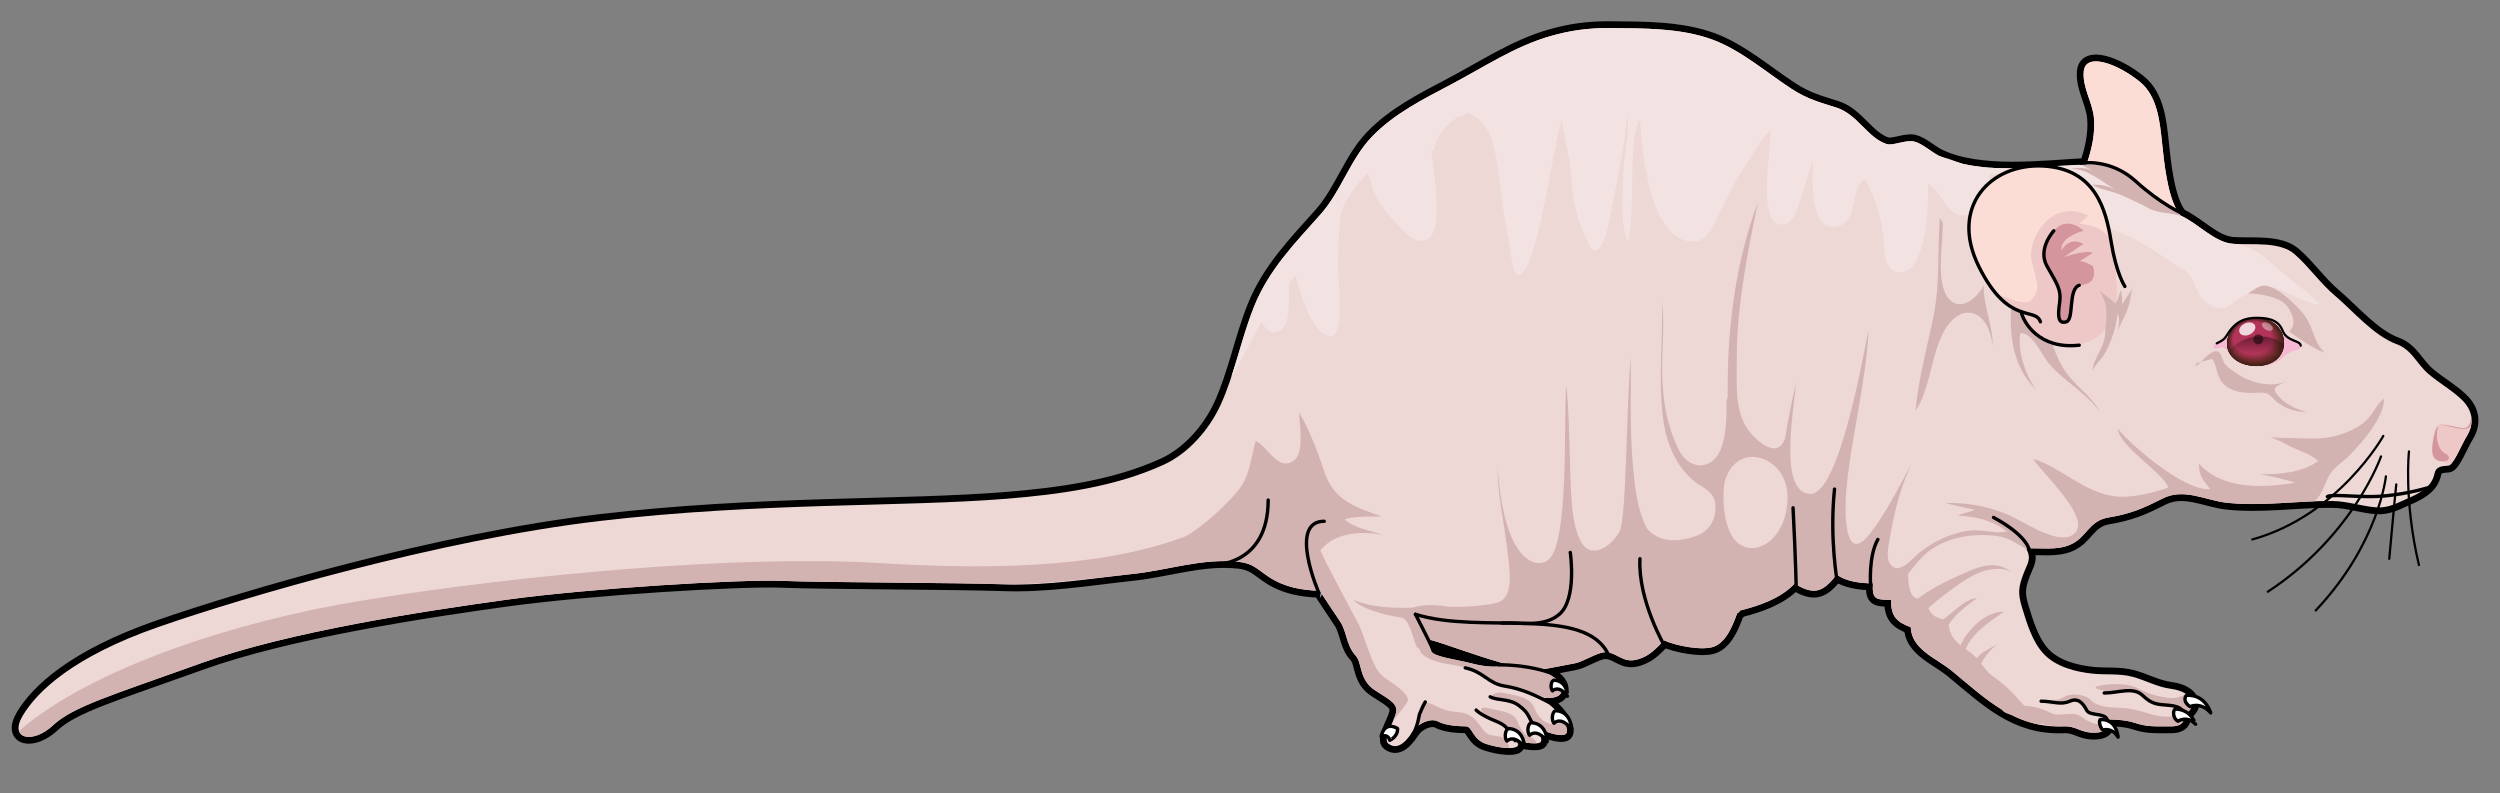 <?xml version="1.0" encoding="utf-8"?>
<!-- Generator: Adobe Illustrator 16.0.0, SVG Export Plug-In . SVG Version: 6.00 Build 0)  -->
<!DOCTYPE svg PUBLIC "-//W3C//DTD SVG 1.1//EN" "http://www.w3.org/Graphics/SVG/1.1/DTD/svg11.dtd">
<svg version="1.1" id="Layer_1" xmlns="http://www.w3.org/2000/svg" xmlns:xlink="http://www.w3.org/1999/xlink" x="0px" y="0px"
	 width="550.333px" height="174.667px" viewBox="0 0 550.333 174.667" enable-background="new 0 0 550.333 174.667"
	 xml:space="preserve">
<rect x="0" y="0" width="550.333" height="174.667" fill="#808080" stroke="none"/>
<g>
	<path fill="none" stroke="#000000" stroke-width="3" stroke-linecap="round" stroke-miterlimit="10" d="M541.86,87.934
		c-2.299-2.189-5.078-3.682-7.41-5.725c-2.467-2.161-3.553-5.229-6.865-6.444c-5.059-1.855-9.451-7.165-13.658-10.739
		c-3.262-2.771-5.629-6.295-8.84-9.092c-3.23-2.813-9.23-1.988-13.465-2.257c-4.143-0.263-7.654-4.457-11.605-6.225
		c-2.814-3.196-3.629-11.759-4.064-15.894c-0.492-4.652-1.002-10.421-4.938-13.586c-5.15-4.144-11.93-6.405-12.311-2.263
		c-0.326,3.575,1.93,6.764,2.244,10.253c0.311,3.462-0.518,7.097-1.67,10.336c-9.609,0.487-23.477,2.325-32.443-2.006
		c-1.723-0.832-3.67-2.709-5.475-3.136c-1.822-0.431-4.678,0.992-6.037,0.56c-4.193-1.333-6.396-6.518-11.014-8.008
		c-3.797-1.226-6.375-1.826-9.973-4.178c-5.496-3.594-11.244-8.604-17.514-10.862c-6.857-2.47-14.746-2.435-22.488-2.487
		c-4.561-0.031-8.59,0.498-13,1.76c-7.928,2.269-14.77,6.91-22.1,10.758c-6.041,3.172-12.439,6.418-17.229,11.396
		c-4.734,4.921-6.756,11.986-11.297,17.087c-5.715,6.419-11.377,12.192-14.623,20.258c-2.818,7-4.281,14.84-7.336,21.575
		c-2.482,5.472-7.07,10.76-12.525,13.264c-10.703,4.914-23.039,6.571-34.658,7.513c-23.238,1.883-54.137,0.754-89.559,4.899
		c-35.422,4.144-78.502,16.83-97.217,23.361c-18.715,6.53-26.629,14.193-29.77,19.469s2.262,6.28,6.658,2.135
		c4.395-4.146,13.439-6.782,32.656-13.69s48.986-11.432,67.199-13.942c18.213-2.513,51.373-4.521,60.668-4.144
		c9.293,0.376,38.059,0.376,48.861,0.752c9.459,0.331,19.041-1.279,28.422-2.294c7.729-0.837,15.258-3.518,23.182-2.654
		c3.18,0.347,4.006,1.569,6.666,3.333c3.434,2.276,7.244,2.926,11.275,3.058c-0.199-0.006,4.4,6.677,4.689,7.212
		c1.236,2.279,1.201,5.021,3.109,7.031c1.543,1.621,0.65,5.356,4.385,7.71c3.732,2.354,5.031,3.084,4.463,5.114
		c-0.566,2.028-2.887,5.634-1.621,6.573c2.492,1.854,4.545-1.542,5.6-3.003s3.734-2.759,5.357-1.867
		c1.623,0.893,4.625,1.056,6.086,1.056c1.463,0,1.463,2.921,4.547,3.896s6.006,1.138,6.736,0.527
		c0.73-0.608-0.406-1.258-0.406-1.258s4.383,0.975,5.438,0.405c0.906-0.486-0.506-2.983-0.932-3.539
		c0.594,0.475,4.271,2.208,6.209,1.834c2.111-0.404-1.055-6.329-6.088-8.359c0,0,6.049,1.306,5.6-1.946
		c-0.322-2.355-4.373-3.718-4.373-3.718c-0.33-0.111-0.727-0.124-1.068-0.176c2.676-0.423,5.555-1.028,8.328-1.542
		c1.896-0.352,4.986-2.443,6.656-2.439c2.846,0.005,3.861,2.641,7.426,1.506c2.561-0.815,3.738-2.305,5.584-4.116
		c2.4,1.15,8.457,2.36,10.99,1.366c2.725-1.068,4.102-4.648,5.066-7.269c0.414-0.373,0.344-0.139,0.666-0.666
		c4.207-1.065,8.83-2.6,12.012-5.922c4.439,2.738,6.313,1.747,9.266-2.001c1.918,1.531,5.496,1.997,7.949,1.918
		c-0.18,3.652,0.641,3.594,4,3.666c-0.041,3.505,1.137,4.867,4.334,6.008c0.178,4.917,5.615,6.784,9.051,9.608
		c7.553,6.209,13.898,12.649,24.52,12.225c3.139-0.126,3.641,1.505,7.158,1.381c3.516-0.126,2.51-2.89,2.51-2.89
		s3.52-0.126,6.156,0.753c2.637,0.88,4.396,0.756,7.914,0.756s2.75-2.406,2.75-2.406s2.4-1.489,1.898-2.997
		c-0.504-1.507-2.012-2.513-4.773-2.888c-2.979-0.404-5.465-1.852-8.309-2.62c-2.941-0.796-5.891-0.39-8.881-0.708
		c-3.748-0.399-8.033-1.498-10.709-4.328c-2.498-2.642-3.754-6.828-4.783-10.222c-0.998-3.292-0.756-4.645,0.406-7.665
		c0.797-2.069,1.742-3.054,0.51-5.341c3.227-0.162,6.65,0.469,9.633-0.799c3.766-1.601,4.068-5.27,8.445-6.009
		c4.885-0.827,7.496-1.924,11.904-4.168c4.764-2.427,9.484,0.425,14.309,0.934c7.719,0.813,15.43-0.489,23.154-0.399
		c3.344,0.039,6.477,1.174,9.645,1.398c2.744,0.195,4.793-1.075,7.305-2.153c4.395-1.884,5.15-3.767,5.525-5.399
		c0.375-1.634,1.883-1.508,3.016-1.634c1.129-0.123,2.637-4.144,4.145-6.656C544.624,93.335,544.497,90.446,541.86,87.934z
		 M334.341,146.875c-3.363-1.036-3.975,0.849-10.617-0.885c-2.99-0.779-8.43-1.434-8.836-2.65s-0.334-2.572,0-2.478
		c4.051,1.141,8.586,2.999,15.83,5.101c1.32,0.384,2.666,0.697,4.023,0.982L334.341,146.875z"/>
	<path fill="#EED8D6" d="M541.86,87.934c-2.299-2.189-5.078-3.682-7.41-5.725c-2.467-2.161-3.553-5.229-6.865-6.444
		c-5.059-1.855-9.451-7.165-13.658-10.739c-3.262-2.771-5.629-6.295-8.84-9.092c-3.23-2.813-9.23-1.988-13.465-2.257
		c-4.143-0.263-7.654-4.457-11.605-6.225c-2.814-3.196-3.629-11.759-4.064-15.894c-0.492-4.652-1.002-10.421-4.938-13.586
		c-5.15-4.144-11.93-6.405-12.311-2.263c-0.326,3.575,1.93,6.764,2.244,10.253c0.311,3.462-0.518,7.097-1.67,10.336
		c-9.609,0.487-23.477,2.325-32.443-2.006c-1.723-0.832-3.67-2.709-5.475-3.136c-1.822-0.431-4.678,0.992-6.037,0.56
		c-4.193-1.333-6.396-6.518-11.014-8.008c-3.797-1.226-6.375-1.826-9.973-4.178c-5.496-3.594-11.244-8.604-17.514-10.862
		c-6.857-2.47-14.746-2.435-22.488-2.487c-4.561-0.031-8.59,0.498-13,1.76c-7.928,2.269-14.77,6.91-22.1,10.758
		c-6.041,3.172-12.439,6.418-17.229,11.396c-4.734,4.921-6.756,11.986-11.297,17.087c-5.715,6.419-11.377,12.192-14.623,20.258
		c-2.818,7-4.281,14.84-7.336,21.575c-2.482,5.472-7.07,10.76-12.525,13.264c-10.703,4.914-23.039,6.571-34.658,7.513
		c-23.238,1.883-54.137,0.754-89.559,4.899c-35.422,4.144-78.502,16.83-97.217,23.361c-18.715,6.53-26.629,14.193-29.77,19.469
		s2.262,6.28,6.658,2.135c4.395-4.146,13.439-6.782,32.656-13.69s48.986-11.432,67.199-13.942
		c18.213-2.513,51.373-4.521,60.668-4.144c9.293,0.376,38.059,0.376,48.861,0.752c9.459,0.331,19.041-1.279,28.422-2.294
		c7.729-0.837,15.258-3.518,23.182-2.654c3.18,0.347,4.006,1.569,6.666,3.333c3.434,2.276,7.244,2.926,11.275,3.058
		c-0.199-0.006,4.4,6.677,4.689,7.212c1.236,2.279,1.201,5.021,3.109,7.031c1.543,1.621,0.65,5.356,4.385,7.71
		c3.732,2.354,5.031,3.084,4.463,5.114c-0.566,2.028-2.887,5.634-1.621,6.573c2.492,1.854,4.545-1.542,5.6-3.003
		s3.734-2.759,5.357-1.867c1.623,0.893,4.625,1.056,6.086,1.056c1.463,0,1.463,2.921,4.547,3.896s6.006,1.138,6.736,0.527
		c0.73-0.608-0.406-1.258-0.406-1.258s4.383,0.975,5.438,0.405c0.906-0.486-0.506-2.983-0.932-3.539
		c0.594,0.475,4.271,2.208,6.209,1.834c2.111-0.404-1.055-6.329-6.088-8.359c0,0,6.049,1.306,5.6-1.946
		c-0.322-2.355-4.373-3.718-4.373-3.718c-0.33-0.111-0.727-0.124-1.068-0.176c2.676-0.423,5.555-1.028,8.328-1.542
		c1.896-0.352,4.986-2.443,6.656-2.439c2.846,0.005,3.861,2.641,7.426,1.506c2.561-0.815,3.738-2.305,5.584-4.116
		c2.4,1.15,8.457,2.36,10.99,1.366c2.725-1.068,4.102-4.648,5.066-7.269c0.414-0.373,0.344-0.139,0.666-0.666
		c4.207-1.065,8.83-2.6,12.012-5.922c4.439,2.738,6.313,1.747,9.266-2.001c1.918,1.531,5.496,1.997,7.949,1.918
		c-0.18,3.652,0.641,3.594,4,3.666c-0.041,3.505,1.137,4.867,4.334,6.008c0.178,4.917,5.615,6.784,9.051,9.608
		c7.553,6.209,13.898,12.649,24.52,12.225c3.139-0.126,3.641,1.505,7.158,1.381c3.516-0.126,2.51-2.89,2.51-2.89
		s3.52-0.126,6.156,0.753c2.637,0.88,4.396,0.756,7.914,0.756s2.75-2.406,2.75-2.406s2.4-1.489,1.898-2.997
		c-0.504-1.507-2.012-2.513-4.773-2.888c-2.979-0.404-5.465-1.852-8.309-2.62c-2.941-0.796-5.891-0.39-8.881-0.708
		c-3.748-0.399-8.033-1.498-10.709-4.328c-2.498-2.642-3.754-6.828-4.783-10.222c-0.998-3.292-0.756-4.645,0.406-7.665
		c0.797-2.069,1.742-3.054,0.51-5.341c3.227-0.162,6.65,0.469,9.633-0.799c3.766-1.601,4.068-5.27,8.445-6.009
		c4.885-0.827,7.496-1.924,11.904-4.168c4.764-2.427,9.484,0.425,14.309,0.934c7.719,0.813,15.43-0.489,23.154-0.399
		c3.344,0.039,6.477,1.174,9.645,1.398c2.744,0.195,4.793-1.075,7.305-2.153c4.395-1.884,5.15-3.767,5.525-5.399
		c0.375-1.634,1.883-1.508,3.016-1.634c1.129-0.123,2.637-4.144,4.145-6.656C544.624,93.335,544.497,90.446,541.86,87.934z
		 M334.341,146.875c-3.363-1.036-3.975,0.849-10.617-0.885c-2.99-0.779-8.43-1.434-8.836-2.65s-0.334-2.572,0-2.478
		c4.051,1.141,8.586,2.999,15.83,5.101c1.32,0.384,2.666,0.697,4.023,0.982L334.341,146.875z"/>
	<path fill="#F2E3E2" d="M501.503,59.25c-3.23-2.813-5.646-5.305-9.881-5.573c-4.143-0.263-7.654-4.457-11.605-6.225
		c-1.826-2.075-17.057-12.952-20.738-11.153c-4.65-0.2-13.871,1.153-21.043,0.637c4.742,4.081,14.637,11.912,21.271,12.41
		c9,0.676,16.674,7.488,20.619,9.654s2.564,6.334,6.545,8.167s3.873-0.667,9.176-3.137c5.305-2.47,6.729,0.887,14.008,2.97
		C512.763,67.832,504.714,62.047,501.503,59.25z"/>
	<path fill="#FCDDD6" d="M470.169,39.917c3.9,3.557,7.365,5.612,9.148,6.549c-2.252-3.712-2.969-11.141-3.365-14.907
		c-0.492-4.652-1.002-10.421-4.938-13.586c-5.15-4.144-11.93-6.405-12.311-2.263c-0.326,3.575,1.93,6.764,2.244,10.253
		c0.295,3.289-0.443,6.73-1.506,9.845C461.624,35.761,466.085,36.192,470.169,39.917z"/>
	<path fill="#D3B2B2" d="M481.194,152.736c-1.109,0.78-2.555,1.085-4.109,0.854c-2.783-0.413-4.125-0.928-6.91-2.269
		c-2.781-1.341-9.383-0.518-8.867,0.103c0.516,0.618,4.641,1.238,7.732,0.825c3.096-0.412,4.127,2.166,4.848,2.784
		c0.723,0.617,6.086-0.618,6.291,1.03c0.205,1.65-2.475,1.961-4.949,1.548s-5.055-1.65-7.838-1.753
		c-2.785-0.104-5.672-0.208-7.012-1.65c-1.342-1.441-4.537-1.754-6.084-0.721c-1.549,1.03-4.848,0.41-3.713,1.235
		s4.127,0.208,5.064-0.366c0.939-0.571,1.742-0.354,2.875,0.574c1.135,0.928,1.342,2.165,3.609,2.576
		c0.617,0.112,1.219,0.449,1.777,0.876c0.266-0.01,3.572-0.09,6.104,0.753c2.637,0.88,4.396,0.756,7.914,0.756
		s2.75-2.406,2.75-2.406s2.4-1.489,1.898-2.997C482.343,153.792,481.882,153.207,481.194,152.736z"/>
	<path fill="#D3B2B2" d="M444.718,73.386c2.475-0.486,4.852,4.875,6.287,6.607c3.201,3.871,8.816,6.866,11.379,10.915
		c-1.74-3.603-5.893-6.129-8.066-9.664c-1.268-2.063-2.092-4.042-2.723-6.244c-1.133-3.964-3.305-10.116-7.943-11.35
		c-0.439,1.183-0.588,2.425-0.631,3.699c-0.1,0-0.199,0.005-0.303,0.028c-0.377,6.889,0.418,13.432,5.574,18.504
		C445.909,82.669,444.116,77.44,444.718,73.386z"/>
	<path fill="#D3B2B2" d="M438.669,76.232c0.008-4.789-2.115-9.03-1.982-13.447c-1.752,3.638-6.623,6.614-8.691,1.223
		c-1.514-3.947-0.326-10.664-0.326-15.008l-0.666-1c-0.516,7.301,0.104,14.111-1.334,21.334c-1.348,6.776-3.381,14.082-3.998,21.049
		c2.996-4.122,3.387-11.686,5.924-16.79C431.349,66.044,437.774,67.852,438.669,76.232z"/>
	<g>
		<path fill="none" d="M315.013,140.884c-0.578,0.224-0.256,1.384,0.1,2.441c0.404,1.217,5.621,1.871,8.611,2.65
			c6.072,1.585,7.111,0.151,9.813,0.685c-0.949-0.214-1.891-0.442-2.818-0.712C323.546,143.868,319.032,142.027,315.013,140.884z"/>
		<path fill="none" d="M306.548,121.606c0.098,0.094,0.195,0.188,0.293,0.283c0.158-0.01,0.32-0.025,0.475-0.028
			C307.052,121.777,306.802,121.691,306.548,121.606z"/>
		<path fill="none" d="M260.212,121.257c0.01-0.028,0.025-0.053,0.035-0.08c-0.082,0.023-0.162,0.052-0.246,0.074
			C260.001,121.251,260.087,121.254,260.212,121.257z"/>
		<path fill="none" d="M334.313,146.854c0.002,0,0.002,0,0.002,0c0.027,0.006,0.057,0.011,0.086,0.018l0.309,0.053
			c-0.268-0.057-0.531-0.12-0.799-0.179C334.042,146.778,334.173,146.811,334.313,146.854z"/>
		<path fill="none" d="M382.169,99.128c-0.102,0.072-0.191,0.163-0.285,0.247c-0.016,0.183-0.029,0.367-0.049,0.542
			c-0.191,1.762-1.105,3.949-2.141,6.031c-0.131,1.819-0.084,3.62-0.025,4.93c0.135,2.987,2.436,5.586,2.623,8.399
			c4.074,2.749,8.432-0.621,9.904-9.739C391.058,103.415,387.802,95.102,382.169,99.128z"/>
		<path fill="#D3B2B2" d="M305.495,149.672c-2.063-1.341-2.652-2.452-3.992-5.855c-1.342-3.401-1.627-4.818-2.393-6.327
			c-1.188-2.343-7.041-13.021-8.441-16.313c3.348-4.32,9.725-4.205,13.918-3.427c-2.736-0.865-6.441-1.486-8.584-3.416
			c2.035-0.838,8.264-0.573,8.166-0.667c-5.863-1.977-10.57-3.519-12.666-9.917c-0.559-1.701-2.791-8.424-5.52-12.965
			c0.047,2.776,1.264,8.896-1.225,10.641c-3.48,2.442-5.666-3.174-8.357-4.393c-1.129,4.393-1.363,7.968-3.934,11.052
			c-3.814,4.579-10.373,9.92-12.426,10.32c-19.383,7.024-44.523,6.871-66.865,5.532c-30.197-1.81-77.746,2.454-113.729,8.305
			c-27.879,4.535-59.539,15.013-75.252,28.658c0.633,2.043,4.313,1.747,7.484-1.245c4.33-4.086,13.188-6.709,31.84-13.397
			c0.289-0.113,0.561-0.216,0.816-0.308c19.217-6.908,48.986-11.432,67.199-13.942c18.213-2.513,51.373-4.521,60.668-4.144
			c9.293,0.376,38.059,0.376,48.859,0.752c7.047,0.245,19.404-1.318,29.148-2.368c7.238-0.889,14.318-3.235,21.729-2.625
			c0.242,0.015,0.49,0.02,0.729,0.045c3.18,0.347,4.006,1.569,6.666,3.333c3.434,2.276,7.244,2.926,11.275,3.058
			c-0.008,0-0.002,0.021,0.008,0.048c0,0.004,0.002,0.007,0.002,0.012c0.25,0.57,3.383,5.155,4.387,6.688
			c0.004,0.012,0.01,0.024,0.014,0.036c0.145,0.221,0.244,0.378,0.279,0.442c0.643,1.184,0.943,2.491,1.35,3.757
			c0.602,1.443,1.201,2.672,1.76,3.26c1.543,1.621,0.65,5.356,4.385,7.71c3.268,2.061,4.67,2.877,4.588,4.41
			c-0.012,0.223-0.053,0.46-0.125,0.719c-0.119,0.428-0.318,0.928-0.545,1.457c1.711-2.149,3.217-3.885,3.217-4.492
			C309.929,152.766,307.558,151.012,305.495,149.672z"/>
		<path fill="#D3B2B2" d="M520.897,92.541c-1.857,1.711-4.17,2.742-6.617,3.383c-2.533,0.663-5.285,0.695-7.945,0.556
			c-1.826-0.096-4.334-0.006-6.5-0.238c1.449,0.517,2.855,1.229,4.189,1.933c1.861,0.983,4.92,1.915,6.285,3.306
			c-3.281,2.428-8.256,3.022-12.926,2.9c2.729,0.456,5.436,1.111,7.875,1.856c-6.906,1.229-16.143,1.558-21.186-4.183
			c-0.045,2.788,0.859,3.573,2.492,5.625c-5.506,0.563-17.229-9.404-20.4-13.345c0.494,4.127,9.773,9.459,11.17,13
			c-3.203,1.149-8.424,2.411-11.932,1.907c-6.832-0.979-11.648-6.305-17.799-8.236c1.521,2.909,14.313,14.125,8.23,16.974
			c-3.527,1.652-10.863-3.442-13.805-4.693c-4.43-1.885-9.086-2.681-13.869-2.562c2.258,0.549,4.363,1.088,6.586,1.493
			c-1.227,0.62-2.637,0.661-3.822,1.263c5.727,0.298,8.777,1.909,10.873,3.527c-0.697,0.096-1.445,0.201-2.215,0.163
			c-1.914-0.095-3.838-0.58-5.873-0.378c-3.834,0.381-8.039,2.357-11.152,4.84c-1.283,1.023-2.438,2.566-3.965,3.195
			c-0.455,0.188-0.848,0.262-1.213,0.281c-2.695-0.97-1.791-4.261-1.127-8.027c0.838-4.755,2.357-10.623,4.697-15.212
			c-3.029,5.355-6.016,11.671-9.697,16.056c-5.467,6.507-5.145-6.283-4.85-9.666c1.029-11.793,4.363-23.791,4.932-35.492
			c-0.85,3.151-6.25,36.525-13,35.94c-6.656-0.577-3.666-17.223-2.912-24.599c-0.299,1.662-0.801,3.291-1.105,4.961
			c-0.523,2.869-0.889,4.127-1.289,7.107c-1.602,5.892-7.563-0.074-8.943-2.716c-2.285-4.373-1.744-10.201-1.75-15.25
			c-0.012-10.46,2.504-23.696,4.666-33.667c-4.727,12.385-6.666,26.722-6.666,40c0,1.007-0.021,2.029-0.041,3.054l-0.207,0.415
			c0,3.493,0.002,9.168-1.947,12.148c-2.346,3.588-6.66,2.679-8.498-0.982c-6.559-13.06-2.098-26.595-4.031-33.335
			c1.158,4.035-1.566,21.49,1.531,31.073c1.234,3.818,3.033,6.785,6.012,9.188c1.281,1.034,4.223,2.067,4.441,4.847
			c0.324,4.132-2.037,6.278-4.26,7.048c-3.936,1.363-7.998,1.534-10.768-1.639c-2.395-4.358-2.852-10.897-3.158-14.601
			c-0.631-7.61-0.398-15.327-0.408-23c-0.998,9.363-0.896,35.382-2.498,38.239c-2.145,3.824-6.553,6.128-8.584,2.084
			c-1.439-2.862-1.744-6.467-1.898-8.065c-0.531-5.539-0.539-23.161-1.277-25.916c-0.525,8.225,0.592,33.647-3.668,37.912
			c-1.383,1.386-3.529,1.189-5.24-0.265c-5.102-4.335-5.883-16.501-6.166-19.98c0,6.166,1.377,11.816,2.092,17.898
			c0.475,4.036,1.57,10.04-1.428,11.683c-2.012,1.103-10.328,1.4-11.58,1.191c-4.455-0.742-8.824-0.458-10.049,2.454
			c1.672,0.803,2.197,4.148,3.131,6.409c0.436,0.287,0.729,0.557,0.773,0.785c0.207,1.031,2.27,2.469,6.705,3.086
			c4.432,0.618,6.807,2.161,8.662,3.604c1.855,1.445,5.465,1.854,7.631,2.164c0.984,0.14,2.83,0.801,4.748,1.599
			c1.686,0.053,3.695-0.273,3.428-2.199c-0.322-2.355-4.373-3.718-4.373-3.718c-0.287-0.097-0.621-0.12-0.932-0.159l-0.117-0.02
			c2.67-0.423,5.541-1.026,8.309-1.539c1.896-0.352,4.986-2.443,6.656-2.439c2.846,0.005,3.861,2.641,7.426,1.506
			c2.561-0.815,3.738-2.305,5.584-4.116c2.4,1.15,8.457,2.36,10.99,1.366c2.725-1.068,4.102-4.648,5.066-7.269
			c0.414-0.373,0.344-0.139,0.666-0.666c4.207-1.065,8.83-2.6,12.012-5.922c4.439,2.738,6.313,1.747,9.266-2.001
			c1.918,1.531,5.496,1.997,7.949,1.918c-0.18,3.652,0.641,3.594,4,3.666c-0.041,3.505,1.137,4.867,4.334,6.008
			c0.178,4.917,5.615,6.784,9.051,9.608c3.807,3.13,7.316,6.307,11.215,8.641c-0.088,0.04-0.137,0.065-0.137,0.065
			c0.467,0.51,1.217,0.796,2.051,0.996c2.1,1.058,4.336,1.85,6.807,2.244c-0.135-0.13-0.264-0.268-0.395-0.4
			c1.299,0.461,2.92,0.76,4.977,0.679c3.141-0.126,3.643,1.505,7.16,1.381c1.02-0.036,1.631-0.306,2.025-0.654
			c-0.363-0.729-0.809-1.256-1.344-1.256c-1.752,0-2.988-1.03-4.123-1.751c-1.135-0.723-2.578-0.413-4.641-0.31
			c-2.063,0.103-2.525-1.349-6.6-1.856c-0.35-0.044-0.689-0.063-1.02-0.072c-2.037-2.282-4.055-4.511-6.318-6.049
			c-1.592-1.08-2.375-2.154-3.207-3.226c0.844-1.795,2.623-3.687,3.742-4.44c-1.08,0.638-2.184,1.261-3.277,1.914
			c-0.561,0.335-1.006,0.85-1.461,1.327c-0.479-0.519-1.041-1.038-1.789-1.558c-0.215-0.149-0.412-0.293-0.613-0.438
			c0.07-0.188,0.141-0.353,0.201-0.479c1.703-3.502,5.139-5.533,8.125-7.733c-2.166-0.198-5.227,1.666-6.588,3.225
			c-0.666,0.765-1.406,1.58-1.971,2.406c-0.328,0.478-0.584,1.135-0.898,1.724c-1.482-1.218-2.451-2.503-2.621-4.526
			c1.422-2.369,4.219-4.359,6.205-5.834c-2.129-0.09-4.881,2.769-6.563,4.005c-0.213,0.157-0.482,0.382-0.791,0.634
			c-1.621-0.236-2.879-1.148-3.314-2.441c1.297-1.277,2.813-2.386,3.203-2.683c3.021-2.29,7.053-5.533,10.969-5.912
			c1.605-0.155,2.969-0.078,4.244,0.765c-3.463-2.887-7.035-1.415-10.719,0.203c-3.611,1.587-6.869,3.147-10.006,5.498
			c-1.809-0.151-2.066-2.845-2.195-5.313c0.775-1.138,1.699-2.205,2.551-3.181c4.217-4.832,11.238-6.106,17.281-5.226
			c2.438,0.355,4.193,1.687,6.223,2.869c0.004-0.01,0.004-0.017,0.006-0.026c0.023,0.024,0.049,0.048,0.072,0.072
			c-0.021-0.043-0.039-0.084-0.057-0.124c0.012-0.035,0.016-0.062,0.027-0.096c3.205-0.149,6.602,0.462,9.563-0.797
			c3.766-1.601,4.068-5.27,8.445-6.009c4.885-0.827,7.496-1.924,11.904-4.168c4.764-2.427,9.484,0.425,14.309,0.934
			c6.369,0.671,12.734-0.09,19.105-0.329c2.088-1.719,2-3.678,3.592-6.137c0.912-1.411,2.754-2.555,4.004-3.808
			c2.746-2.75,7.91-8.592,7.764-12.654C523.495,88.496,522.296,91.254,520.897,92.541z M323.724,145.976
			c-2.99-0.779-8.207-1.434-8.611-2.65c-0.355-1.058-0.678-2.218-0.1-2.441c4.02,1.144,8.533,2.984,15.705,5.064
			c0.928,0.27,1.869,0.498,2.818,0.712C330.835,146.127,329.796,147.561,323.724,145.976z M334.401,146.871
			c-0.029-0.007-0.059-0.012-0.086-0.018c0.008,0.003,0.016,0.004,0.025,0.007c-0.01-0.003-0.018-0.004-0.025-0.007c0,0,0,0-0.002,0
			c-0.141-0.043-0.271-0.075-0.402-0.108c0.268,0.059,0.531,0.122,0.799,0.179L334.401,146.871z M382.292,119.277
			c-3.385-3.188-3.109-11.578-2.598-13.329c2.703-9.281,13.891-5.492,13.809,3.553C393.417,118.736,386.335,123.084,382.292,119.277
			z"/>
	</g>
	<g>
		<path fill="#EED8D6" d="M449.321,154.357c2.598,0,4.291,0.905,6.326,0c2.033-0.902,3.049,0.791,3.729,2.034
			c0.678,1.244,3.881,0.48,4.48,1.992"/>
		<path fill="#EED8D6" d="M463.216,152.551c3.164,0,6.33-1.469,8.475,0.565c2.148,2.034,3.277,1.92,5.762,2.146
			c2.488,0.227,3.289,1.003,3.225,2.224"/>
	</g>
	<path fill="#F2E3E2" d="M347.093,8.354c-9.568,4.336-18.207,9.545-28.211,12.842c-10.74,3.538-17.586,10.826-23.352,20.22
		c-1.84,2.997-3.379,5.998-5.256,8.988c-2.504,3.987-6.313,5.862-9.508,9.207c-2.611,2.734-5.189,9.107-2.111,12.562
		c1.779,1.997,4.018,0.602,4.623-1.682c1.02-3.844-0.404-8.004,1.508-11.749c0.676,3.167,3.689,15.468,8.305,15.192
		c2.791-0.166,1.494-11.922,1.494-14.58c0-6.36-0.283-18.507,5.5-22.724c0.031,0.034,0.438,0.533,0.443,0.537
		c0.809,0.502,1.541,4.319,2.008,5.305c1.186,2.509,3.016,4.81,5.037,6.945c1.322,1.398,3.936,4.386,6.268,3.449
		c3.219-1.292,2.336-8.324,2.244-10.955c-0.145-4.148-2.232-11.217,0.182-14.813c1.02-1.518,2.475-2.559,4.318-2.682
		c3.623-0.241,6.705,3.011,7.676,5.949c1.359,4.115,1.691,8.498,2.268,12.769c0.514,3.801,1.092,7.551,1.875,11.299
		c0.188,0.899,0.506,5.563,1.482,6.006c4.313,1.953,8.232-30.303,9.963-34.197c0.371,3.856,1.65,7.604,1.932,11.613
		c0.373,5.348,1.016,10.068,3.486,14.812c0.365,0.702,0.949,2.503,1.813,2.51c2.398,0.018,3.633-9.112,3.957-10.692
		c1.24-6.063,2.709-12.985,3.105-19.048c0.873,3.144-0.816,9.162-0.807,12.774c0.014,4.986-0.816,10.34,1.008,15.135
		c1.379-6.753,0.631-14.081,1.242-20.946c0.18-2.017,0.193-4.396,1.443-5.963c0.484,6.696,1.982,26.837,11.807,26.729
		c3.076-0.033,4.248-3.612,5.563-6.049c1.986-3.682,3.564-7.428,5.938-10.9c1.729-2.53,3.297-5.51,5.451-7.719
		c0.334,3.053-3.518,22.306,3.049,20.868c2.678-0.587,3.42-5.883,4.25-7.948c0.764-1.896,1.354-4.64,2-6.037
		c0.004,3.599-0.928,15.779,5.25,14.48c5.041-1.06,2.598-8.257,6.195-10.425c2.232,3.922,3.531,7.975,4.055,12.492
		c0.279,2.421-0.174,7.269,2.994,7.932c6.445,1.35,7.047-14.801,6.793-19.418c3.59,1.807,3.695,7.557,8.713,6.975
		c5.074-0.589,4.918-5.932,4.713-9.962c-4.508-0.243-7.596-2.579-11.963-3.232c-4.078-0.61-8.387,1.131-12.236-0.862
		c-4.201-2.176-6.313-7.467-11.02-8.887c-2.105-0.636-4.029-0.104-6.006-1.245c-1.436-0.829-2.578-2.09-3.799-3.25
		c-6.268-5.952-12.357-9.031-20.695-10.299C364.563,8.538,354.521,4.988,347.093,8.354z"/>
	<path fill="#F2E3E2" d="M438.319,38.339c0.242-0.215,14.26-1.333,19.221-1.941c-9.486,0.584-22.264,1.973-30.705-2.104
		c-1.723-0.832-3.67-2.709-5.475-3.136c-1.822-0.431-4.678,0.992-6.037,0.56c-4.193-1.333-6.396-6.518-11.014-8.008
		c-3.797-1.226-6.375-1.826-9.973-4.178c-5.496-3.594-11.244-8.604-17.514-10.862c-6.857-2.47-14.746-2.435-22.488-2.487
		c-4.561-0.031-8.59,0.498-13,1.76c-7.928,2.269-14.77,6.91-22.1,10.758c-6.041,3.172-12.439,6.418-17.229,11.396
		c-4.734,4.921-6.756,11.986-11.297,17.087c-5.715,6.419-11.377,12.192-14.623,20.258c-1.988,4.938-3.309,10.287-4.982,15.378
		c0.334-0.427,0.66-0.887,0.957-1.42c2.943-5.28,5.277-10.801,8.926-15.682c2.355-3.15,4.6-5.63,7.6-8
		c1.26-0.995,3.84-2.253,4.658-3.318c1.428-1.861,1.359-6.242,2.316-8.6c0.91-2.239,2.295-4.055,3.842-5.908
		c4.152-4.978,9.672-7.871,16.191-6.81c0.518-2.771,2.475-5.397,4.732-6.947c0.908-0.623,2.217-0.67,2.926-1.402
		c0.756-0.779,0.785-2.485,1.734-3.524c3.756-4.112,9.268-4.986,14.332-5.749c0.975-0.146,3.111,0.1,3.934-0.376
		c0.865-0.499,1.605-2.529,2.66-3.283c2.125-1.52,5.094-2.011,7.666-2.407c4.98-0.769,10.963-0.425,15.668,0.814
		c7.85,2.066,19.326,7.045,25.016,13.675c2.086,2.432,1.469,3.408,4.717,3.585c3.123,0.17,3.967,0.086,6.664,1.759
		c3.059,1.896,7.783,7.025,11.01,7.574c2.443,0.415,4.998-1.227,7.666-1c2.539,0.216,4.283,1.421,6.668,1.925
		C432.577,38.058,437.093,39.427,438.319,38.339z"/>
	<g>
		<path fill="#FCDDD6" d="M543.987,91.631c-0.002-0.018-0.008-0.035-0.012-0.051h-0.002
			C543.974,91.58,543.983,91.611,543.987,91.631z"/>
		<path fill="#EEC8C7" d="M544.063,92.468c-0.029,0.603-0.52,1.58-1.498,1.757c-1.756,0.315-4.809-1.323-5.877-0.417
			c0,0-2.18,6.764,0.379,7.676c0.711,0.254,1.408,0.597,2.078,0.92c1.109-0.475,2.537-4.185,3.971-6.571
			C543.761,94.759,544.083,93.618,544.063,92.468z"/>
		<path fill="#FCDDD6" d="M544.001,91.69c0.012,0.066,0.029,0.159,0.045,0.27C544.034,91.869,544.017,91.781,544.001,91.69z"/>
	</g>
	<path fill="#D5959D" d="M536.688,93.808c-0.691,2.771,0.1,5.22,1.6,6.027c1.498,0.808,0.793,1.954-1.092,1.672
		c-1.883-0.281-2.141-2.019-1.447-5.364c0.691-3.346,1.268-2.769,4.846-1.961c3.578,0.809,3.49-0.558,3.373-2.741
		c0,0,0.072,2.989-1.783,2.794C540.333,94.039,537.079,92.931,536.688,93.808z"/>
	<g>
		<path fill="#F6B7D2" d="M490.237,73.752c-0.58,0.963-1.035,1.221-2.256,1.831s-0.855,1.158-0.063,1.158
			c0.795,0,1.402-0.792,2.197,0.305c0.795,1.1,1.828,3.479,6.619,3.539c4.789,0.06,5.461-1.953,7.047-2.867
			c1.586-0.915,2.744-0.373,2.682-1.62c-0.059-1.247-3.049-0.819-4.023-3.382c-0.977-2.563-3.723-2.745-5.705-2.745
			C494.448,69.971,492.19,70.519,490.237,73.752z"/>
		<g>
			<path fill="#382109" d="M502.806,75.521c0,2.999-2.447,5.063-6.07,5.063s-6.498-1.941-6.498-4.941
				c0-2.998,2.875-5.673,6.498-5.673S502.806,72.523,502.806,75.521z"/>
			<path fill="#39210A" d="M502.778,75.513c0,2.989-2.439,5.047-6.051,5.047s-6.477-1.936-6.477-4.926
				c0-2.988,2.865-5.654,6.477-5.654S502.778,72.524,502.778,75.513z"/>
			<path fill="#3A210B" d="M502.75,75.503c0,2.979-2.432,5.03-6.03,5.03c-3.6,0-6.456-1.929-6.456-4.909
				c0-2.979,2.856-5.636,6.456-5.636C500.318,69.988,502.75,72.524,502.75,75.503z"/>
			<path fill="#3C220B" d="M502.724,75.493c0,2.97-2.425,5.015-6.012,5.015s-6.434-1.923-6.434-4.894
				c0-2.969,2.847-5.617,6.434-5.617S502.724,72.524,502.724,75.493z"/>
			<path fill="#3D220C" d="M502.695,75.484c0,2.959-2.415,4.997-5.99,4.997c-3.576,0-6.413-1.916-6.413-4.877
				c0-2.959,2.837-5.599,6.413-5.599C500.28,70.006,502.695,72.525,502.695,75.484z"/>
			<path fill="#3E220D" d="M502.667,75.475c0,2.95-2.406,4.98-5.97,4.98c-3.564,0-6.393-1.909-6.393-4.86
				c0-2.949,2.828-5.58,6.393-5.58C500.261,70.015,502.667,72.525,502.667,75.475z"/>
			<path fill="#3F220E" d="M502.64,75.465c0,2.94-2.398,4.964-5.951,4.964c-3.552,0-6.37-1.903-6.37-4.844
				c0-2.939,2.818-5.562,6.37-5.562C500.241,70.023,502.64,72.525,502.64,75.465z"/>
			<path fill="#40220E" d="M502.612,75.456c0,2.931-2.391,4.947-5.932,4.947c-3.539,0-6.349-1.897-6.349-4.828
				c0-2.93,2.81-5.543,6.349-5.543C500.222,70.032,502.612,72.527,502.612,75.456z"/>
			<path fill="#42220F" d="M502.585,75.446c0,2.921-2.383,4.932-5.911,4.932s-6.327-1.891-6.327-4.812
				c0-2.92,2.799-5.524,6.327-5.524S502.585,72.527,502.585,75.446z"/>
			<path fill="#432310" d="M502.557,75.438c0,2.91-2.374,4.914-5.891,4.914s-6.307-1.885-6.307-4.796
				c0-2.909,2.79-5.506,6.307-5.506S502.557,72.527,502.557,75.438z"/>
			<path fill="#442311" d="M502.528,75.428c0,2.9-2.366,4.897-5.87,4.897c-3.505,0-6.286-1.878-6.286-4.779
				c0-2.9,2.781-5.487,6.286-5.487C500.162,70.059,502.528,72.527,502.528,75.428z"/>
			<path fill="#452312" d="M502.502,75.418c0,2.892-2.359,4.882-5.852,4.882s-6.264-1.872-6.264-4.764
				c0-2.891,2.771-5.469,6.264-5.469S502.502,72.528,502.502,75.418z"/>
			<path fill="#462312" d="M502.475,75.409c0,2.882-2.352,4.864-5.831,4.864c-3.481,0-6.243-1.865-6.243-4.746
				s2.762-5.45,6.243-5.45C500.123,70.077,502.475,72.529,502.475,75.409z"/>
			<path fill="#482313" d="M502.447,75.399c0,2.871-2.344,4.849-5.813,4.849s-6.221-1.859-6.221-4.731
				c0-2.87,2.752-5.432,6.221-5.432S502.447,72.529,502.447,75.399z"/>
			<path fill="#492414" d="M502.419,75.39c0,2.861-2.335,4.832-5.792,4.832s-6.2-1.853-6.2-4.715c0-2.86,2.743-5.413,6.2-5.413
				S502.419,72.53,502.419,75.39z"/>
			<path fill="#4A2415" d="M502.392,75.381c0,2.852-2.327,4.814-5.771,4.814c-3.445,0-6.179-1.846-6.179-4.698
				c0-2.851,2.733-5.395,6.179-5.395C500.064,70.103,502.392,72.53,502.392,75.381z"/>
			<path fill="#4B2415" d="M502.364,75.372c0,2.842-2.319,4.798-5.752,4.798c-3.434,0-6.158-1.84-6.158-4.683
				c0-2.841,2.725-5.376,6.158-5.376C500.045,70.111,502.364,72.531,502.364,75.372z"/>
			<path fill="#4C2416" d="M502.337,75.362c0,2.832-2.312,4.781-5.732,4.781c-3.422,0-6.137-1.833-6.137-4.666
				c0-2.831,2.715-5.357,6.137-5.357C500.025,70.12,502.337,72.531,502.337,75.362z"/>
			<path fill="#4E2417" d="M502.309,75.353c0,2.822-2.304,4.765-5.712,4.765c-3.41,0-6.115-1.826-6.115-4.649
				c0-2.821,2.705-5.339,6.115-5.339C500.005,70.129,502.309,72.532,502.309,75.353z"/>
			<path fill="#4F2518" d="M502.281,75.344c0,2.812-2.296,4.748-5.692,4.748c-3.398,0-6.094-1.82-6.094-4.634
				c0-2.812,2.695-5.32,6.094-5.32C499.985,70.138,502.281,72.532,502.281,75.344z"/>
			<path fill="#502518" d="M502.254,75.334c0,2.803-2.287,4.732-5.673,4.732s-6.072-1.814-6.072-4.618
				c0-2.802,2.687-5.301,6.072-5.301S502.254,72.533,502.254,75.334z"/>
			<path fill="#512519" d="M502.226,75.325c0,2.792-2.279,4.715-5.652,4.715c-3.374,0-6.051-1.808-6.051-4.602
				c0-2.792,2.677-5.283,6.051-5.283C499.946,70.155,502.226,72.533,502.226,75.325z"/>
			<path fill="#52251A" d="M502.198,75.315c0,2.782-2.271,4.699-5.633,4.699c-3.362,0-6.029-1.803-6.029-4.586
				c0-2.782,2.667-5.265,6.029-5.265C499.927,70.164,502.198,72.534,502.198,75.315z"/>
			<path fill="#54251B" d="M502.171,75.306c0,2.773-2.264,4.683-5.613,4.683s-6.008-1.796-6.008-4.569
				c0-2.772,2.658-5.245,6.008-5.245S502.171,72.534,502.171,75.306z"/>
			<path fill="#55251C" d="M502.144,75.297c0,2.763-2.256,4.665-5.593,4.665c-3.339,0-5.987-1.788-5.987-4.553
				c0-2.762,2.648-5.227,5.987-5.227C499.888,70.183,502.144,72.535,502.144,75.297z"/>
			<path fill="#56261C" d="M502.115,75.287c0,2.754-2.247,4.649-5.572,4.649c-3.327,0-5.966-1.783-5.966-4.537
				c0-2.752,2.639-5.208,5.966-5.208C499.868,70.191,502.115,72.535,502.115,75.287z"/>
			<path fill="#57261D" d="M502.087,75.277c0,2.744-2.238,4.633-5.553,4.633s-5.944-1.776-5.944-4.521c0-2.742,2.63-5.19,5.944-5.19
				S502.087,72.535,502.087,75.277z"/>
			<path fill="#58261E" d="M502.061,75.269c0,2.733-2.231,4.615-5.533,4.615c-3.304,0-5.924-1.77-5.924-4.504
				c0-2.732,2.62-5.172,5.924-5.172C499.829,70.208,502.061,72.536,502.061,75.269z"/>
			<path fill="#59261F" d="M502.033,75.26c0,2.724-2.224,4.599-5.514,4.599c-3.291,0-5.901-1.764-5.901-4.487
				s2.61-5.153,5.901-5.153C499.81,70.218,502.033,72.537,502.033,75.26z"/>
			<path fill="#5B261F" d="M502.005,75.25c0,2.714-2.215,4.583-5.494,4.583c-3.278,0-5.88-1.758-5.88-4.473
				c0-2.713,2.602-5.135,5.88-5.135C499.79,70.226,502.005,72.537,502.005,75.25z"/>
			<path fill="#5C2720" d="M501.978,75.24c0,2.704-2.208,4.565-5.475,4.565s-5.858-1.75-5.858-4.455
				c0-2.703,2.592-5.115,5.858-5.115S501.978,72.537,501.978,75.24z"/>
			<path fill="#5D2721" d="M501.95,75.231c0,2.694-2.199,4.549-5.454,4.549s-5.838-1.744-5.838-4.439
				c0-2.693,2.583-5.098,5.838-5.098S501.95,72.538,501.95,75.231z"/>
			<path fill="#5E2722" d="M501.923,75.222c0,2.685-2.191,4.533-5.434,4.533c-3.244,0-5.817-1.738-5.817-4.423
				s2.573-5.079,5.817-5.079C499.731,70.253,501.923,72.539,501.923,75.222z"/>
			<path fill="#5F2723" d="M501.895,75.212c0,2.675-2.183,4.517-5.414,4.517s-5.795-1.731-5.795-4.407
				c0-2.674,2.563-5.061,5.795-5.061S501.895,72.539,501.895,75.212z"/>
			<path fill="#612723" d="M501.866,75.202c0,2.666-2.175,4.501-5.394,4.501c-3.22,0-5.774-1.726-5.774-4.392
				c0-2.664,2.555-5.041,5.774-5.041C499.691,70.271,501.866,72.539,501.866,75.202z"/>
			<path fill="#622824" d="M501.839,75.193c0,2.655-2.167,4.483-5.374,4.483c-3.208,0-5.752-1.719-5.752-4.375
				c0-2.654,2.544-5.022,5.752-5.022C499.672,70.279,501.839,72.54,501.839,75.193z"/>
			<path fill="#632825" d="M501.812,75.185c0,2.645-2.158,4.467-5.354,4.467c-3.196,0-5.732-1.713-5.732-4.358
				s2.536-5.005,5.732-5.005C499.653,70.288,501.812,72.54,501.812,75.185z"/>
			<path fill="#642826" d="M501.784,75.175c0,2.635-2.151,4.45-5.334,4.45c-3.185,0-5.711-1.706-5.711-4.342
				s2.526-4.986,5.711-4.986C499.633,70.297,501.784,72.541,501.784,75.175z"/>
			<path fill="#652826" d="M501.757,75.165c0,2.626-2.144,4.434-5.315,4.434s-5.688-1.7-5.688-4.326
				c0-2.625,2.517-4.968,5.688-4.968S501.757,72.541,501.757,75.165z"/>
			<path fill="#672827" d="M501.729,75.156c0,2.616-2.135,4.417-5.294,4.417c-3.161,0-5.668-1.694-5.668-4.31
				c0-2.616,2.507-4.949,5.668-4.949C499.594,70.314,501.729,72.542,501.729,75.156z"/>
			<path fill="#682828" d="M501.701,75.147c0,2.605-2.126,4.4-5.274,4.4s-5.646-1.688-5.646-4.294s2.498-4.931,5.646-4.931
				S501.701,72.542,501.701,75.147z"/>
			<path fill="#692929" d="M501.674,75.138c0,2.596-2.119,4.384-5.255,4.384c-3.137,0-5.625-1.682-5.625-4.277
				c0-2.597,2.488-4.912,5.625-4.912C499.555,70.332,501.674,72.542,501.674,75.138z"/>
			<path fill="#6A292A" d="M501.646,75.128c0,2.586-2.111,4.367-5.234,4.367c-3.126,0-5.604-1.675-5.604-4.262
				c0-2.586,2.478-4.893,5.604-4.893C499.534,70.341,501.646,72.543,501.646,75.128z"/>
			<path fill="#6B292A" d="M501.618,75.118c0,2.577-2.104,4.352-5.215,4.352c-3.113,0-5.582-1.669-5.582-4.245
				c0-2.577,2.469-4.875,5.582-4.875C499.515,70.35,501.618,72.544,501.618,75.118z"/>
			<path fill="#6D292B" d="M501.591,75.109c0,2.567-2.096,4.334-5.195,4.334c-3.102,0-5.561-1.662-5.561-4.229
				s2.459-4.856,5.561-4.856C499.495,70.358,501.591,72.544,501.591,75.109z"/>
			<path fill="#6E292C" d="M501.563,75.101c0,2.557-2.088,4.316-5.176,4.316c-3.09,0-5.539-1.655-5.539-4.212
				s2.449-4.838,5.539-4.838C499.476,70.367,501.563,72.544,501.563,75.101z"/>
			<path fill="#6F2A2D" d="M501.535,75.091c0,2.546-2.079,4.301-5.155,4.301c-3.078,0-5.518-1.649-5.518-4.197
				c0-2.546,2.439-4.818,5.518-4.818C499.456,70.376,501.535,72.545,501.535,75.091z"/>
			<path fill="#702A2D" d="M501.509,75.081c0,2.537-2.072,4.284-5.137,4.284c-3.065,0-5.496-1.643-5.496-4.18
				c0-2.538,2.431-4.801,5.496-4.801C499.437,70.385,501.509,72.545,501.509,75.081z"/>
			<path fill="#712A2E" d="M501.48,75.072c0,2.527-2.063,4.268-5.115,4.268c-3.054,0-5.476-1.637-5.476-4.163
				c0-2.528,2.422-4.783,5.476-4.783C499.417,70.394,501.48,72.546,501.48,75.072z"/>
			<path fill="#732A2F" d="M501.452,75.063c0,2.518-2.055,4.251-5.096,4.251s-5.454-1.63-5.454-4.147s2.413-4.764,5.454-4.764
				S501.452,72.546,501.452,75.063z"/>
			<path fill="#742A30" d="M501.425,75.053c0,2.507-2.047,4.235-5.076,4.235s-5.433-1.625-5.433-4.132
				c0-2.508,2.403-4.745,5.433-4.745S501.425,72.546,501.425,75.053z"/>
			<path fill="#752B31" d="M501.397,75.044c0,2.498-2.039,4.218-5.056,4.218c-3.019,0-5.412-1.618-5.412-4.115
				c0-2.498,2.394-4.727,5.412-4.727C499.358,70.42,501.397,72.548,501.397,75.044z"/>
			<path fill="#762B31" d="M501.37,75.034c0,2.488-2.031,4.201-5.036,4.201c-3.007,0-5.391-1.611-5.391-4.099
				c0-2.488,2.384-4.708,5.391-4.708C499.339,70.429,501.37,72.548,501.37,75.034z"/>
			<path fill="#772B32" d="M501.342,75.025c0,2.478-2.022,4.185-5.016,4.185c-2.995,0-5.37-1.605-5.37-4.083
				c0-2.479,2.375-4.689,5.37-4.689C499.319,70.438,501.342,72.548,501.342,75.025z"/>
			<path fill="#792B33" d="M501.315,75.016c0,2.468-2.016,4.168-4.997,4.168c-2.982,0-5.348-1.599-5.348-4.066
				c0-2.469,2.365-4.671,5.348-4.671C499.3,70.446,501.315,72.549,501.315,75.016z"/>
			<path fill="#7A2B34" d="M501.287,75.007c0,2.458-2.007,4.151-4.977,4.151c-2.971,0-5.327-1.593-5.327-4.051
				c0-2.459,2.356-4.652,5.327-4.652C499.28,70.455,501.287,72.55,501.287,75.007z"/>
			<path fill="#7B2B34" d="M501.259,74.997c0,2.448-1.998,4.135-4.955,4.135c-2.96,0-5.307-1.586-5.307-4.034
				s2.347-4.634,5.307-4.634C499.261,70.464,501.259,72.55,501.259,74.997z"/>
			<path fill="#7C2C35" d="M501.231,74.988c0,2.438-1.99,4.118-4.936,4.118c-2.947,0-5.285-1.58-5.285-4.019
				s2.338-4.615,5.285-4.615C499.241,70.473,501.231,72.55,501.231,74.988z"/>
			<path fill="#7D2C36" d="M501.204,74.979c0,2.429-1.982,4.102-4.916,4.102c-2.936,0-5.264-1.573-5.264-4.002
				c0-2.43,2.328-4.597,5.264-4.597C499.222,70.481,501.204,72.551,501.204,74.979z"/>
			<path fill="#7F2C37" d="M501.177,74.969c0,2.419-1.976,4.085-4.896,4.085c-2.924,0-5.242-1.566-5.242-3.984
				c0-2.42,2.318-4.579,5.242-4.579C499.201,70.49,501.177,72.552,501.177,74.969z"/>
			<path fill="#802C37" d="M501.148,74.96c0,2.409-1.966,4.068-4.876,4.068c-2.912,0-5.221-1.561-5.221-3.97s2.309-4.56,5.221-4.56
				C499.183,70.499,501.148,72.552,501.148,74.96z"/>
			<path fill="#812C38" d="M501.122,74.95c0,2.399-1.96,4.052-4.857,4.052c-2.9,0-5.199-1.554-5.199-3.953s2.299-4.541,5.199-4.541
				C499.162,70.508,501.122,72.552,501.122,74.95z"/>
			<path fill="#822D39" d="M501.094,74.941c0,2.389-1.951,4.034-4.837,4.034c-2.889,0-5.178-1.547-5.178-3.937
				s2.289-4.522,5.178-4.522C499.143,70.517,501.094,72.553,501.094,74.941z"/>
			<path fill="#832D3A" d="M501.065,74.932c0,2.38-1.942,4.019-4.816,4.019c-2.876,0-5.156-1.541-5.156-3.921
				s2.28-4.503,5.156-4.503C499.123,70.526,501.065,72.554,501.065,74.932z"/>
			<path fill="#852D3B" d="M501.038,74.922c0,2.37-1.935,4.003-4.797,4.003c-2.864,0-5.135-1.535-5.135-3.905
				s2.271-4.485,5.135-4.485C499.104,70.534,501.038,72.554,501.038,74.922z"/>
			<path fill="#862D3B" d="M501.011,74.913c0,2.359-1.927,3.985-4.777,3.985c-2.853,0-5.113-1.528-5.113-3.889
				s2.261-4.466,5.113-4.466C499.084,70.544,501.011,72.554,501.011,74.913z"/>
			<path fill="#872D3C" d="M500.983,74.903c0,2.351-1.919,3.969-4.758,3.969c-2.84,0-5.092-1.521-5.092-3.872
				s2.252-4.448,5.092-4.448C499.064,70.552,500.983,72.555,500.983,74.903z"/>
			<path fill="#882D3D" d="M500.956,74.895c0,2.34-1.912,3.952-4.738,3.952c-2.828,0-5.071-1.517-5.071-3.856
				c0-2.341,2.243-4.43,5.071-4.43C499.044,70.561,500.956,72.555,500.956,74.895z"/>
			<path fill="#892E3E" d="M500.929,74.885c0,2.331-1.903,3.936-4.719,3.936c-2.816,0-5.05-1.509-5.05-3.839
				c0-2.332,2.233-4.412,5.05-4.412C499.025,70.569,500.929,72.556,500.929,74.885z"/>
			<path fill="#8B2E3E" d="M500.9,74.875c0,2.321-1.896,3.92-4.698,3.92c-2.805,0-5.028-1.504-5.028-3.824
				c0-2.321,2.224-4.393,5.028-4.393C499.005,70.578,500.9,72.556,500.9,74.875z"/>
			<path fill="#8C2E3F" d="M500.873,74.866c0,2.311-1.888,3.902-4.678,3.902c-2.794,0-5.008-1.497-5.008-3.807
				c0-2.313,2.214-4.375,5.008-4.375C498.985,70.587,500.873,72.557,500.873,74.866z"/>
			<path fill="#8D2E40" d="M500.845,74.856c0,2.301-1.879,3.887-4.657,3.887c-2.781,0-4.986-1.491-4.986-3.792
				c0-2.302,2.205-4.355,4.986-4.355C498.966,70.596,500.845,72.557,500.845,74.856z"/>
			<path fill="#8E2E41" d="M500.817,74.848c0,2.29-1.871,3.869-4.638,3.869c-2.77,0-4.965-1.484-4.965-3.774
				c0-2.293,2.195-4.338,4.965-4.338C498.946,70.604,500.817,72.557,500.817,74.848z"/>
			<path fill="#8F2F42" d="M500.79,74.838c0,2.281-1.863,3.853-4.618,3.853c-2.758,0-4.943-1.478-4.943-3.759
				c0-2.282,2.186-4.318,4.943-4.318C498.927,70.613,500.79,72.558,500.79,74.838z"/>
			<path fill="#912F42" d="M500.763,74.828c0,2.271-1.855,3.837-4.599,3.837c-2.746,0-4.922-1.472-4.922-3.742
				c0-2.273,2.176-4.301,4.922-4.301C498.907,70.622,500.763,72.558,500.763,74.828z"/>
			<path fill="#922F43" d="M500.734,74.819c0,2.262-1.847,3.819-4.578,3.819c-2.733,0-4.901-1.465-4.901-3.726
				c0-2.264,2.168-4.282,4.901-4.282C498.888,70.631,500.734,72.559,500.734,74.819z"/>
			<path fill="#932F44" d="M500.707,74.81c0,2.252-1.839,3.804-4.559,3.804c-2.722,0-4.879-1.459-4.879-3.71
				c0-2.253,2.157-4.264,4.879-4.264C498.868,70.64,500.707,72.559,500.707,74.81z"/>
			<path fill="#942F45" d="M500.68,74.801c0,2.241-1.831,3.786-4.539,3.786c-2.71,0-4.858-1.452-4.858-3.693
				c0-2.244,2.148-4.244,4.858-4.244C498.849,70.649,500.68,72.56,500.68,74.801z"/>
			<path fill="#953045" d="M500.651,74.791c0,2.232-1.822,3.771-4.518,3.771c-2.699,0-4.838-1.446-4.838-3.678
				c0-2.234,2.139-4.227,4.838-4.227C498.829,70.657,500.651,72.56,500.651,74.791z"/>
			<path fill="#963046" d="M500.624,74.781c0,2.223-1.814,3.754-4.498,3.754c-2.688,0-4.816-1.439-4.816-3.661
				c0-2.224,2.129-4.207,4.816-4.207C498.81,70.667,500.624,72.561,500.624,74.781z"/>
			<path fill="#983047" d="M500.597,74.772c0,2.212-1.807,3.737-4.479,3.737c-2.675,0-4.795-1.435-4.795-3.646
				c0-2.214,2.12-4.189,4.795-4.189C498.79,70.675,500.597,72.561,500.597,74.772z"/>
			<path fill="#993048" d="M500.569,74.763c0,2.203-1.799,3.721-4.459,3.721c-2.663,0-4.773-1.427-4.773-3.629
				c0-2.205,2.11-4.17,4.773-4.17C498.771,70.685,500.569,72.562,500.569,74.763z"/>
			<path fill="#9A3049" d="M500.541,74.754c0,2.192-1.79,3.704-4.438,3.704c-2.651,0-4.752-1.422-4.752-3.614
				c0-2.193,2.101-4.151,4.752-4.151C498.751,70.692,500.541,72.562,500.541,74.754z"/>
			<path fill="#9B3049" d="M500.515,74.744c0,2.183-1.783,3.688-4.42,3.688c-2.639,0-4.73-1.415-4.73-3.597
				c0-2.185,2.092-4.133,4.73-4.133C498.731,70.702,500.515,72.563,500.515,74.744z"/>
			<path fill="#9C314A" d="M500.486,74.734c0,2.174-1.775,3.671-4.399,3.671c-2.627,0-4.709-1.408-4.709-3.58
				c0-2.175,2.082-4.114,4.709-4.114C498.711,70.711,500.486,72.563,500.486,74.734z"/>
			<path fill="#9E314B" d="M500.459,74.726c0,2.163-1.767,3.654-4.38,3.654c-2.615,0-4.688-1.402-4.688-3.564
				c0-2.165,2.072-4.096,4.688-4.096C498.692,70.72,500.459,72.563,500.459,74.726z"/>
			<path fill="#9F314C" d="M500.431,74.716c0,2.154-1.759,3.638-4.358,3.638c-2.604,0-4.668-1.396-4.668-3.548
				c0-2.155,2.063-4.077,4.668-4.077C498.672,70.729,500.431,72.563,500.431,74.716z"/>
			<path fill="#A0314C" d="M500.403,74.707c0,2.144-1.751,3.62-4.339,3.62c-2.592,0-4.646-1.389-4.646-3.531
				c0-2.146,2.054-4.059,4.646-4.059C498.652,70.737,500.403,72.564,500.403,74.707z"/>
			<path fill="#A1314D" d="M500.376,74.697c0,2.134-1.743,3.604-4.319,3.604c-2.581,0-4.625-1.383-4.625-3.516
				c0-2.136,2.044-4.04,4.625-4.04C498.633,70.746,500.376,72.564,500.376,74.697z"/>
			<path fill="#A2324E" d="M500.349,74.688c0,2.124-1.735,3.588-4.301,3.588c-2.567,0-4.603-1.376-4.603-3.499
				c0-2.126,2.035-4.021,4.603-4.021C498.613,70.755,500.349,72.565,500.349,74.688z"/>
			<path fill="#A4324F" d="M500.32,74.679c0,2.114-1.727,3.571-4.279,3.571c-2.557,0-4.582-1.37-4.582-3.483
				c0-2.116,2.025-4.003,4.582-4.003C498.594,70.764,500.32,72.565,500.32,74.679z"/>
			<path fill="#A5324F" d="M500.293,74.669c0,2.104-1.72,3.555-4.26,3.555c-2.545,0-4.561-1.363-4.561-3.467
				c0-2.106,2.016-3.984,4.561-3.984C498.573,70.772,500.293,72.566,500.293,74.669z"/>
			<path fill="#A63250" d="M500.265,74.66c0,2.095-1.71,3.538-4.239,3.538c-2.532,0-4.54-1.357-4.54-3.451
				c0-2.097,2.008-3.966,4.54-3.966C498.555,70.781,500.265,72.566,500.265,74.66z"/>
			<path fill="#A73251" d="M500.238,74.65c0,2.085-1.703,3.521-4.221,3.521c-2.521,0-4.518-1.351-4.518-3.435
				c0-2.086,1.997-3.947,4.518-3.947C498.535,70.79,500.238,72.567,500.238,74.65z"/>
			<path fill="#A83352" d="M500.21,74.641c0,2.075-1.694,3.506-4.2,3.506c-2.509,0-4.496-1.345-4.496-3.419
				c0-2.076,1.987-3.929,4.496-3.929C498.516,70.799,500.21,72.567,500.21,74.641z"/>
			<path fill="#AA3353" d="M500.183,74.632c0,2.065-1.687,3.488-4.181,3.488c-2.496,0-4.475-1.339-4.475-3.402
				c0-2.067,1.979-3.91,4.475-3.91C498.496,70.808,500.183,72.568,500.183,74.632z"/>
			<path fill="#AB3353" d="M500.155,74.622c0,2.056-1.68,3.472-4.161,3.472c-2.484,0-4.453-1.331-4.453-3.386
				c0-2.057,1.969-3.892,4.453-3.892C498.476,70.816,500.155,72.568,500.155,74.622z"/>
			<path fill="#AC3354" d="M500.127,74.613c0,2.046-1.671,3.455-4.14,3.455c-2.474,0-4.434-1.326-4.434-3.37
				c0-2.047,1.96-3.873,4.434-3.873C498.456,70.825,500.127,72.569,500.127,74.613z"/>
			<path fill="#AD3355" d="M500.1,74.604c0,2.034-1.662,3.438-4.12,3.438c-2.461,0-4.412-1.319-4.412-3.354
				c0-2.037,1.951-3.854,4.412-3.854C498.438,70.834,500.1,72.569,500.1,74.604z"/>
			<path fill="#AE3356" d="M500.071,74.595c0,2.025-1.653,3.422-4.1,3.422c-2.45,0-4.391-1.313-4.391-3.338
				c0-2.027,1.94-3.836,4.391-3.836C498.418,70.843,500.071,72.569,500.071,74.595z"/>
			<path fill="#B03456" d="M500.045,74.585c0,2.016-1.647,3.405-4.081,3.405c-2.438,0-4.368-1.307-4.368-3.322
				c0-2.017,1.93-3.816,4.368-3.816C498.397,70.852,500.045,72.57,500.045,74.585z"/>
			<path fill="#B13457" d="M500.017,74.576c0,2.006-1.639,3.389-4.061,3.389c-2.426,0-4.348-1.301-4.348-3.306
				c0-2.008,1.922-3.799,4.348-3.799C498.378,70.86,500.017,72.571,500.017,74.576z"/>
			<path fill="#B23458" d="M499.989,74.566c0,1.996-1.631,3.372-4.041,3.372c-2.414,0-4.326-1.294-4.326-3.289
				c0-1.998,1.912-3.78,4.326-3.78C498.358,70.869,499.989,72.571,499.989,74.566z"/>
		</g>
		<path opacity="0.1" fill="#602152" d="M496.735,69.971c-3.623,0-6.498,2.675-6.498,5.673c0,3,2.875,4.941,6.498,4.941
			s6.07-2.064,6.07-5.063C502.806,72.523,500.358,69.971,496.735,69.971z M496.735,79.813c-3.318,0-5.727-1.753-5.727-4.17
			c0-2.656,2.623-4.902,5.727-4.902c3.02,0,5.301,2.056,5.301,4.78C502.036,78.088,499.905,79.813,496.735,79.813z"/>
		<linearGradient id="SVGID_1_" gradientUnits="userSpaceOnUse" x1="496.705" y1="80.585" x2="496.705" y2="74.047">
			<stop  offset="0.425" style="stop-color:#000000;stop-opacity:0"/>
			<stop  offset="1" style="stop-color:#000000"/>
		</linearGradient>
		<path opacity="0.4" fill="url(#SVGID_1_)" d="M497.515,74.047c-2.799,0-5.268,1.321-6.879,3.356
			c0.891,1.971,3.254,3.182,6.1,3.182c3.492,0,5.873-1.93,6.039-4.758C501.308,74.719,499.499,74.047,497.515,74.047z"/>
		<path opacity="0.5" d="M498.231,74.705c0,0.61-0.49,1.104-1.1,1.104c-0.613,0-1.104-0.493-1.104-1.104
			c0-0.608,0.49-1.103,1.104-1.103C497.741,73.603,498.231,74.097,498.231,74.705z"/>
		
			<ellipse transform="matrix(0.902 -0.432 0.432 0.902 17.135 220.657)" opacity="0.8" fill="#FFFFFF" cx="494.688" cy="72.579" rx="1.869" ry="1.324"/>
		
			<ellipse transform="matrix(0.862 0.507 -0.507 0.862 105.209 -243.066)" opacity="0.4" fill="#FFFFFF" cx="499.189" cy="71.767" rx="1.329" ry="0.765"/>
		
			<path fill="none" stroke="#000000" stroke-width="0.5" stroke-linecap="round" stroke-linejoin="round" stroke-miterlimit="10" d="
			M506.464,76.098c-0.059-1.247-3.049-0.819-4.023-3.382c-0.977-2.563-3.723-2.745-5.705-2.745c-2.287,0-4.545,0.548-6.498,3.781
			c-0.58,0.963-1.035,1.221-2.256,1.831"/>
	</g>
	<g>
		<path fill="#EED8D6" d="M447.272,145.854c0.021,0.048,0.1,0.095,0.203,0.144C447.3,145.803,447.218,145.722,447.272,145.854z"/>
	</g>
	<g>
		<g>
			<path fill="#FCDDD6" d="M467.751,63.049c0,0-1.264-1.906-2.344-6.457c-0.172-1.178-0.391-2.35-0.67-3.342
				c-1.129-7.031-3.391-16.076-14.947-16.704c-11.555-0.628-20.727,8.917-14.193,22.106c1.869,3.772,3.686,6.1,5.354,7.587
				c0.125,0.112,0.246,0.251,0.381,0.357c1.313,1.088,2.529,2.07,3.594,2.07h0.004c0.018,0,1.412,5.88,8.889,7.169
				c4.107,0.71,4.859-4.686,4.859-4.686l-2.088,1.435c-0.748-1.589,4.412-3.977,4.412-3.977c-1.385-0.035-3.299,1.364-3.299,1.364
				c0.367-1.313,3.299-3.738,3.299-3.738c-1.867-1.443-3.299,0.983-3.299,0.983c0.127-2.383,3.299-2.668,3.299-2.668
				c-1.801-1.438-2.926-0.247-3.217,0.13c1.914-2.95,7.246-0.37,7.246-0.37l-1.814-4.229l2.775,2.788c0,0-0.027-0.706-0.107-1.771
				C466.374,61.818,466.985,62.539,467.751,63.049z"/>
			<path fill="#EEC8C7" d="M440.595,65.912c-2.689-2.824,4.791,2.322,6.678,0c1.889-2.322,1.238-3.283,0-8.334
				c-1.236-5.049,4.533-14.188,12.469-10.099l-2.039,1.739c0,0,6.021,0.429,7.035,4.031c1.016,3.605,1.254,9.618,1.254,9.618
				s1.096,14.411-12.174,12.94c-7.592-0.842-8.891-7.204-8.891-7.204S442.11,67.503,440.595,65.912z"/>
			<path fill="#D5959D" d="M457.702,62.803c-2.605,0.14-1.094,7.499-2.824,8.034c-1.73,0.534-1.963-0.998-1.502-4.113
				c0.463-3.113-0.691-4.382-2.791-8.19c-2.1-3.807,1.523-7.729,1.523-7.729c3.064-3.564,6.568,0,6.568,0s-5.254,1.244-4.859,4.37
				c0,0,1.391-3.235,4.859-1.497l-4.373,2.939c0,0,4.715-1.683,6.398-0.962l-3,1.924c0,0,0.355-0.482,3,0.961
				C460.702,58.539,462.401,62.55,457.702,62.803z"/>
		</g>
		
			<path fill="none" stroke="#000000" stroke-width="0.75" stroke-linecap="round" stroke-linejoin="round" stroke-miterlimit="10" d="
			M467.751,63.049c0,0-1.883-2.765-3.014-9.799c-1.129-7.031-3.391-16.076-14.947-16.704c-11.555-0.628-20.727,8.917-14.193,22.106
			s12.434,8.793,13.564,12.185"/>
		
			<path fill="none" stroke="#000000" stroke-width="0.75" stroke-linecap="round" stroke-linejoin="round" stroke-miterlimit="10" d="
			M444.927,68.604c0.467,2.357,3.982,8.385,12.775,7.381"/>
		
			<path fill="none" stroke="#000000" stroke-width="0.75" stroke-linecap="round" stroke-linejoin="round" stroke-miterlimit="10" d="
			M452.108,50.804c0,0-3.623,3.923-1.523,7.729c2.1,3.809,3.254,5.077,2.791,8.19c-0.461,3.115-0.229,4.647,1.502,4.113
			c1.73-0.535,0.344-7.229,2.824-8.034"/>
	</g>
	<g>
		<g>
			
				<path fill="none" stroke="#000000" stroke-width="0.75" stroke-linecap="round" stroke-linejoin="round" stroke-miterlimit="10" d="
				M534.503,107.36c-3.271,0.961-8.385,1.959-12.619,1.959s-8.795-0.542-9.555,0"/>
		</g>
		
			<path fill="none" stroke="#000000" stroke-width="0.75" stroke-linecap="round" stroke-linejoin="round" stroke-miterlimit="10" d="
			M463.216,152.551c3.164,0,6.33-1.469,8.475,0.565c2.148,2.034,3.277,1.92,5.762,2.146c2.488,0.227,3.289,1.003,3.225,2.224"/>
		
			<path fill="none" stroke="#000000" stroke-width="0.75" stroke-linecap="round" stroke-linejoin="round" stroke-miterlimit="10" d="
			M449.321,154.357c2.598,0,4.291,0.905,6.326,0c2.033-0.902,3.049,0.791,3.729,2.034c0.678,1.244,3.881,0.48,4.48,1.992"/>
	</g>
	<g>
		<path fill="none" stroke="#000000" stroke-width="0.5" stroke-linecap="round" stroke-miterlimit="10" d="M524.64,95.97
			c0,0-9.805,17.515-28.834,22.78"/>
		<path fill="none" stroke="#000000" stroke-width="0.5" stroke-linecap="round" stroke-miterlimit="10" d="M524.138,100.478
			c0,0-6.053,17.439-24.914,29.774"/>
		<path fill="none" stroke="#000000" stroke-width="0.5" stroke-linecap="round" stroke-miterlimit="10" d="M525.218,104.86
			c0,0-1.508,14.76-15.447,29.52"/>
		<path fill="none" stroke="#000000" stroke-width="0.5" stroke-linecap="round" stroke-miterlimit="10" d="M527.499,106.639
			c0,0-0.48,4.392-1.545,16.366"/>
		<path fill="none" stroke="#000000" stroke-width="0.5" stroke-linecap="round" stroke-miterlimit="10" d="M530.294,99.382
			c0,0-1.172,10.741,2.195,25.006"/>
	</g>
	<g>
		<path fill="none" d="M334.741,146.931c-0.279-0.059-0.557-0.126-0.838-0.188c0.143,0.035,0.285,0.07,0.438,0.117L334.741,146.931z
			"/>
		<path fill="#EED8D6" d="M333.538,146.661c0.123,0.027,0.244,0.055,0.365,0.082C333.778,146.712,333.657,146.685,333.538,146.661z"
			/>
		<path fill="#EED8D6" d="M395.423,84.108c0.139-0.779,0.238-1.566,0.244-2.37C395.595,82.439,395.511,83.248,395.423,84.108z"/>
		<path fill="#EED8D6" d="M420.95,101.869c0.555-0.979,1.109-1.929,1.67-2.825C422.022,99.905,421.468,100.857,420.95,101.869z"/>
	</g>
	<g>
		<path fill="none" d="M434.638,113.484l1.197,0.839C435.505,113.926,435.091,113.669,434.638,113.484z"/>
		<path fill="none" d="M497.384,103.724c-2.363-0.396-4.742-0.644-6.973-0.65C492.437,103.386,494.866,103.657,497.384,103.724z"/>
		<path fill="none" d="M499.835,95.585c-0.977-0.349-1.973-0.61-2.98-0.712C497.647,95.255,498.696,95.462,499.835,95.585z"/>
	</g>
	<g>
		<path fill="#D3B2B2" d="M330.243,162.147c-2.268-0.411-2.785,0-4.332-2.267c-1.547-2.269-2.783-2.991-5.67-3.196
			c-2.889-0.207-4.848-1.856-6.496-2.166c-1.299-0.244-1.641,3.22-1.826,5.457c1.27-1.114,3.328-1.885,4.674-1.146
			c1.623,0.893,4.625,1.056,6.086,1.056c1.463,0,1.463,2.921,4.547,3.896c1.912,0.604,3.758,0.896,5.061,0.886
			C331.976,163.416,331.183,162.319,330.243,162.147z"/>
		<path fill="#D3B2B2" d="M336.944,162.252c-1.34-0.308-2.164-1.648-2.988-3.609c-0.826-1.96-3.816-2.165-6.602-2.783
			c-2.783-0.62-0.617,2.371,1.941,2.89c2.557,0.518,2.906,2.575,3.73,3.503c0.271,0.304,0.676,1.03,1.094,1.867
			c0.34-0.546-0.564-1.069-0.564-1.069s3.221,0.711,4.803,0.557C337.896,162.901,337.397,162.356,336.944,162.252z"/>
		<path fill="#D3B2B2" d="M342.616,159.363c-2.061,0.311-3.916-1.03-4.844-3.504c-0.93-2.476-4.127-2.786-6.705-3.302
			c-2.578-0.515-3.506,1.238-2.164,1.341c1.34,0.104,2.164,0.723,4.742,1.238c2.578,0.515,2.166,1.341,3.404,3.816
			c0.311,0.622,0.895,1.288,1.596,1.938c-0.227-0.438-0.451-0.8-0.584-0.976c0.594,0.475,4.271,2.208,6.209,1.834
			c0.895-0.172,0.834-1.341,0.09-2.779C343.755,159.15,343.134,159.286,342.616,159.363z"/>
		<path fill="#D3B2B2" d="M483.503,80l-0.168,0.667c0.307-0.202,0.695-0.579,1.127-1.007C484.126,79.756,483.802,79.863,483.503,80z
			"/>
		<path fill="#D3B2B2" d="M489.493,84.536c1.744,1.744,4.207,1.964,6.51,1.964c0.902,0,2.25-0.229,3.045,0.122
			c0.799,0.353,1.672,1.549,2.455,2.078c2.053,1.387,3.697,1.961,6.189,1.966c-1.818-0.497-4.008-1.336-5.652-2.962
			c-2.695-2.664-0.602-2.753,1.773-4.008c-3.697,1.933-8.514,0.555-11.682-1.646c-0.832-0.576-1.893-1.268-2.463-2.091
			c-0.473-0.683-0.566-2.291-1.5-2.6c-1.092-0.361-2.557,1.158-3.707,2.301c0.84-0.241,1.75-0.398,2.539-0.677
			C488.05,80.48,487.905,82.946,489.493,84.536z"/>
		<path fill="#D3B2B2" d="M503.878,72.938c2.131,1.528,5.254,3.779,7.857,4.699c-2.549-2.522-2.402-5.383-4.307-8.049
			c-1.373-1.919-7.254-8.013-10.047-6.483c-0.416,0-2.299,1.483-2.646,1.483c2.225,0,6.252,0.597,8.127,2.19
			C504.313,68.014,505.942,71.493,503.878,72.938z"/>
		<path fill="#D3B2B2" d="M460.515,40.704c1.988,1.052,4.742,1.422,7.021,2.496c1.793,0.847,3.686,1.646,5.42,2.625
			c2.008,1.132,5.057,1.025,7.246,1.712c-3.07-2.944-6.305-4.745-10.033-7.62c-1.609-1.239-4.029-2.43-5.896-3.25
			c-1.049-0.461-5.766-0.552-5.994-0.368c0.773,0.535,1.566,0.731,2.357,1.193c-1.668-0.584-2.904-0.674-4.916-0.321
			c3.881-0.11,6.867,2.834,10.057,4.638C464.019,40.963,462.517,40.538,460.515,40.704z"/>
		<path fill="#D3B2B2" d="M469.403,63.367c0.061-0.198,0.1-0.396,0.1-0.592C469.468,62.975,469.437,63.17,469.403,63.367z"/>
		<path fill="#D3B2B2" d="M466.257,72.829c-0.068,0.253-0.105,0.5-0.088,0.732C466.185,73.336,466.218,73.087,466.257,72.829z"/>
		<path fill="#D3B2B2" d="M467.149,70.75c0.418-0.987,0.965-1.894,1.291-2.933c0.471-1.51,0.711-2.953,0.963-4.45
			c-0.203,0.653-0.682,1.299-1.07,1.8c-0.488,0.633-0.75,1.246-1.168,1.887c0.018-1.083-0.066-2.094-0.264-3.13
			c-0.508,0.899-0.604,1.994-1.23,2.883c-1.041-1.013-2.324-1.802-3.371-2.776c0.43,1.146,1.115,2.221,1.273,3.469
			c0.258,2.031-0.02,4.289-0.211,6.316c-0.281,2.947-2.568,5.144-2.779,7.905c0.227-0.679,0.666-1.166,0.996-1.57
			c0.963-1.172,1.865-2.313,2.49-3.715c0.988-2.218,1.896-4.983,2.033-7.41c0.666,1.012,0.338,2.554,0.154,3.804
			C466.446,72.112,466.896,71.35,467.149,70.75z"/>
		<path fill="#D3B2B2" d="M462.169,63.917c0.041,0.039,0.088,0.074,0.131,0.113c-0.016-0.038-0.033-0.075-0.047-0.113H462.169z"/>
	</g>
	<path fill="#D3B2B2" d="M312.202,133.667c0,0-8.625,0.846-14.283-1.625c2.834,3.084,12.584,4.625,19,4.625"/>
	<g>
		
			<path fill="none" stroke="#000000" stroke-width="0.75" stroke-linecap="round" stroke-linejoin="round" stroke-miterlimit="10" d="
			M340.794,154.507c-2.518-1.298-5.775-2.898-9.51-3.47c-3.734-0.567-4.596-3.128-8.734-4.02"/>
		
			<path fill="none" stroke="#000000" stroke-width="0.75" stroke-linecap="round" stroke-linejoin="round" stroke-miterlimit="10" d="
			M310.96,161.688c1.029-1.331,1.492-4.4,1.492-4.4c0.859-2.026,1.293-2.769,1.293-2.769"/>
		
			<path fill="none" stroke="#000000" stroke-width="0.75" stroke-linecap="round" stroke-linejoin="round" stroke-miterlimit="10" d="
			M333.556,163.05c-1.623-1.54-0.811-2.921-4.26-4.301c-3.449-1.381-4.344-2.437-4.344-2.437"/>
		
			<path fill="none" stroke="#000000" stroke-width="0.75" stroke-linecap="round" stroke-linejoin="round" stroke-miterlimit="10" d="
			M337.938,159.804c-1.703-1.624-0.834-2.486-3.652-4.547c-2.109-1.54-4.625-0.973-6.25-1.866"/>
		
			<path fill="#FFFFFF" stroke="#000000" stroke-width="0.75" stroke-linecap="round" stroke-linejoin="round" stroke-miterlimit="10" d="
			M337.235,159.104c-0.885-0.069-1.205,1.98-0.518,2.755c0,0,1.549-1.724,3.873,1.376
			C340.591,163.234,340.591,159.361,337.235,159.104z"/>
		
			<path fill="#FFFFFF" stroke="#000000" stroke-width="0.75" stroke-linecap="round" stroke-linejoin="round" stroke-miterlimit="10" d="
			M342.608,156.452c-0.885-0.068-1.205,1.979-0.518,2.755c0,0,1.549-1.723,3.873,1.375
			C345.964,160.582,345.964,156.71,342.608,156.452z"/>
		
			<path fill="#FFFFFF" stroke="#000000" stroke-width="0.75" stroke-linecap="round" stroke-linejoin="round" stroke-miterlimit="10" d="
			M342.198,149.733c-0.754-0.058-1.029,1.689-0.441,2.352c0,0,1.324-1.47,3.309,1.175
			C345.065,153.26,345.065,149.954,342.198,149.733z"/>
		
			<path fill="#FFFFFF" stroke="#000000" stroke-width="0.75" stroke-linecap="round" stroke-linejoin="round" stroke-miterlimit="10" d="
			M332.249,160.389c-0.883-0.07-1.203,1.978-0.516,2.753c0,0,1.549-1.723,3.873,1.377
			C335.606,164.519,335.606,160.646,332.249,160.389z"/>
		
			<path fill="#FFFFFF" stroke="#000000" stroke-width="0.75" stroke-linecap="round" stroke-linejoin="round" stroke-miterlimit="10" d="
			M307.651,160.381c0,0-2.754-1.895-3.613,1.72c0,0,1.461-0.688,1.893,0.86C305.931,162.961,307.737,162.187,307.651,160.381z"/>
	</g>
	
		<path fill="#FFFFFF" stroke="#000000" stroke-width="0.75" stroke-linecap="round" stroke-linejoin="round" stroke-miterlimit="10" d="
		M481.313,153.062c0,0-1.119,1.118,0.775,2.495c0,0,2.322-1.203,4.561,1.378C486.649,156.935,485.528,152.802,481.313,153.062z"/>
	
		<path fill="#FFFFFF" stroke="#000000" stroke-width="0.75" stroke-linecap="round" stroke-linejoin="round" stroke-miterlimit="10" d="
		M478.937,156.094c-0.607-0.016-0.775,1.979,0.516,2.667c0,0,1.979-1.375,3.871,0.69
		C483.323,159.451,482.462,156.179,478.937,156.094z"/>
	
		<path fill="#FFFFFF" stroke="#000000" stroke-width="0.75" stroke-linecap="round" stroke-linejoin="round" stroke-miterlimit="10" d="
		M462.386,158.398c-0.385,0.02-0.258,1.548,0.516,2.323c0,0,1.896-0.775,3.357,1.55
		C466.259,162.271,465.999,158.225,462.386,158.398z"/>
	
		<path fill="none" stroke="#000000" stroke-width="0.75" stroke-linecap="round" stroke-linejoin="round" stroke-miterlimit="10" d="
		M341.054,148.042c0,0-4.656-1.75-11.156-1.688"/>
	
		<path fill="none" stroke="#000000" stroke-width="0.75" stroke-linecap="round" stroke-linejoin="round" stroke-miterlimit="10" d="
		M411.794,128.917c0,0-0.541-6.417,1.584-10.167"/>
	
		<path fill="none" stroke="#000000" stroke-width="0.75" stroke-linecap="round" stroke-linejoin="round" stroke-miterlimit="10" d="
		M395.423,129.917c0,0-0.148-7.239-0.713-18.125"/>
	
		<path fill="none" stroke="#000000" stroke-width="0.75" stroke-linecap="round" stroke-linejoin="round" stroke-miterlimit="10" d="
		M404.46,128.167c0,0-1.75-9.5-0.625-20.5"/>
	
		<path fill="none" stroke="#000000" stroke-width="0.75" stroke-linecap="round" stroke-linejoin="round" stroke-miterlimit="10" d="
		M366.503,142.334c0,0-5.955-10.168-5.5-19.334"/>
	
		<path fill="none" stroke="#000000" stroke-width="0.75" stroke-linecap="round" stroke-linejoin="round" stroke-miterlimit="10" d="
		M311.585,135.229c14.418,4.521,37.557-2.122,42.543,9.021"/>
	
		<path fill="none" stroke="#000000" stroke-width="0.75" stroke-linecap="round" stroke-linejoin="round" stroke-miterlimit="10" d="
		M290.337,130.542c0,0-6.877-15.792,1.166-15.792"/>
	
		<path fill="none" stroke="#000000" stroke-width="0.75" stroke-linecap="round" stroke-linejoin="round" stroke-miterlimit="10" d="
		M266.897,124.354c0,0,12.271,0.438,12.271-14.271"/>
	
		<path fill="none" stroke="#000000" stroke-width="0.75" stroke-linecap="round" stroke-linejoin="round" stroke-miterlimit="10" d="
		M446.71,121.125c0,0-0.248-3.083-7.873-7.222"/>
	
		<path fill="none" stroke="#000000" stroke-width="0.75" stroke-linecap="round" stroke-linejoin="round" stroke-miterlimit="10" d="
		M311.585,135.229c0,0,2.434,4.705,3.813,7.625"/>
	
		<path fill="none" stroke="#000000" stroke-width="0.75" stroke-linecap="round" stroke-linejoin="round" stroke-miterlimit="10" d="
		M330.587,137.14c4.092-0.191,9.166,1.069,12.666-1.91c3.938-3.353,2.416-13.623,2.416-13.623"/>
	
		<path fill="none" stroke="#000000" stroke-width="0.75" stroke-linecap="round" stroke-linejoin="round" stroke-miterlimit="10" d="
		M480.585,47.084c0,0-4.75-2-10.416-7.167s-12.084-4.003-12.084-4.003"/>
	<g>
		<path fill="none" d="M314.888,140.862c-0.334-0.095-0.406,1.261,0,2.478s5.846,1.871,8.836,2.65
			c6.074,1.585,7.111,0.15,9.814,0.686c-0.949-0.215-1.893-0.443-2.82-0.713C323.474,143.861,318.938,142.003,314.888,140.862z"/>
		<path fill="none" d="M334.341,146.875l0.4,0.07c-0.279-0.059-0.557-0.126-0.838-0.188
			C334.046,146.793,334.188,146.828,334.341,146.875z"/>
		<path fill="#EED8D6" d="M333.903,146.758c-0.125-0.031-0.246-0.059-0.365-0.082C333.661,146.703,333.782,146.73,333.903,146.758z"
			/>
	</g>
</g>
</svg>
